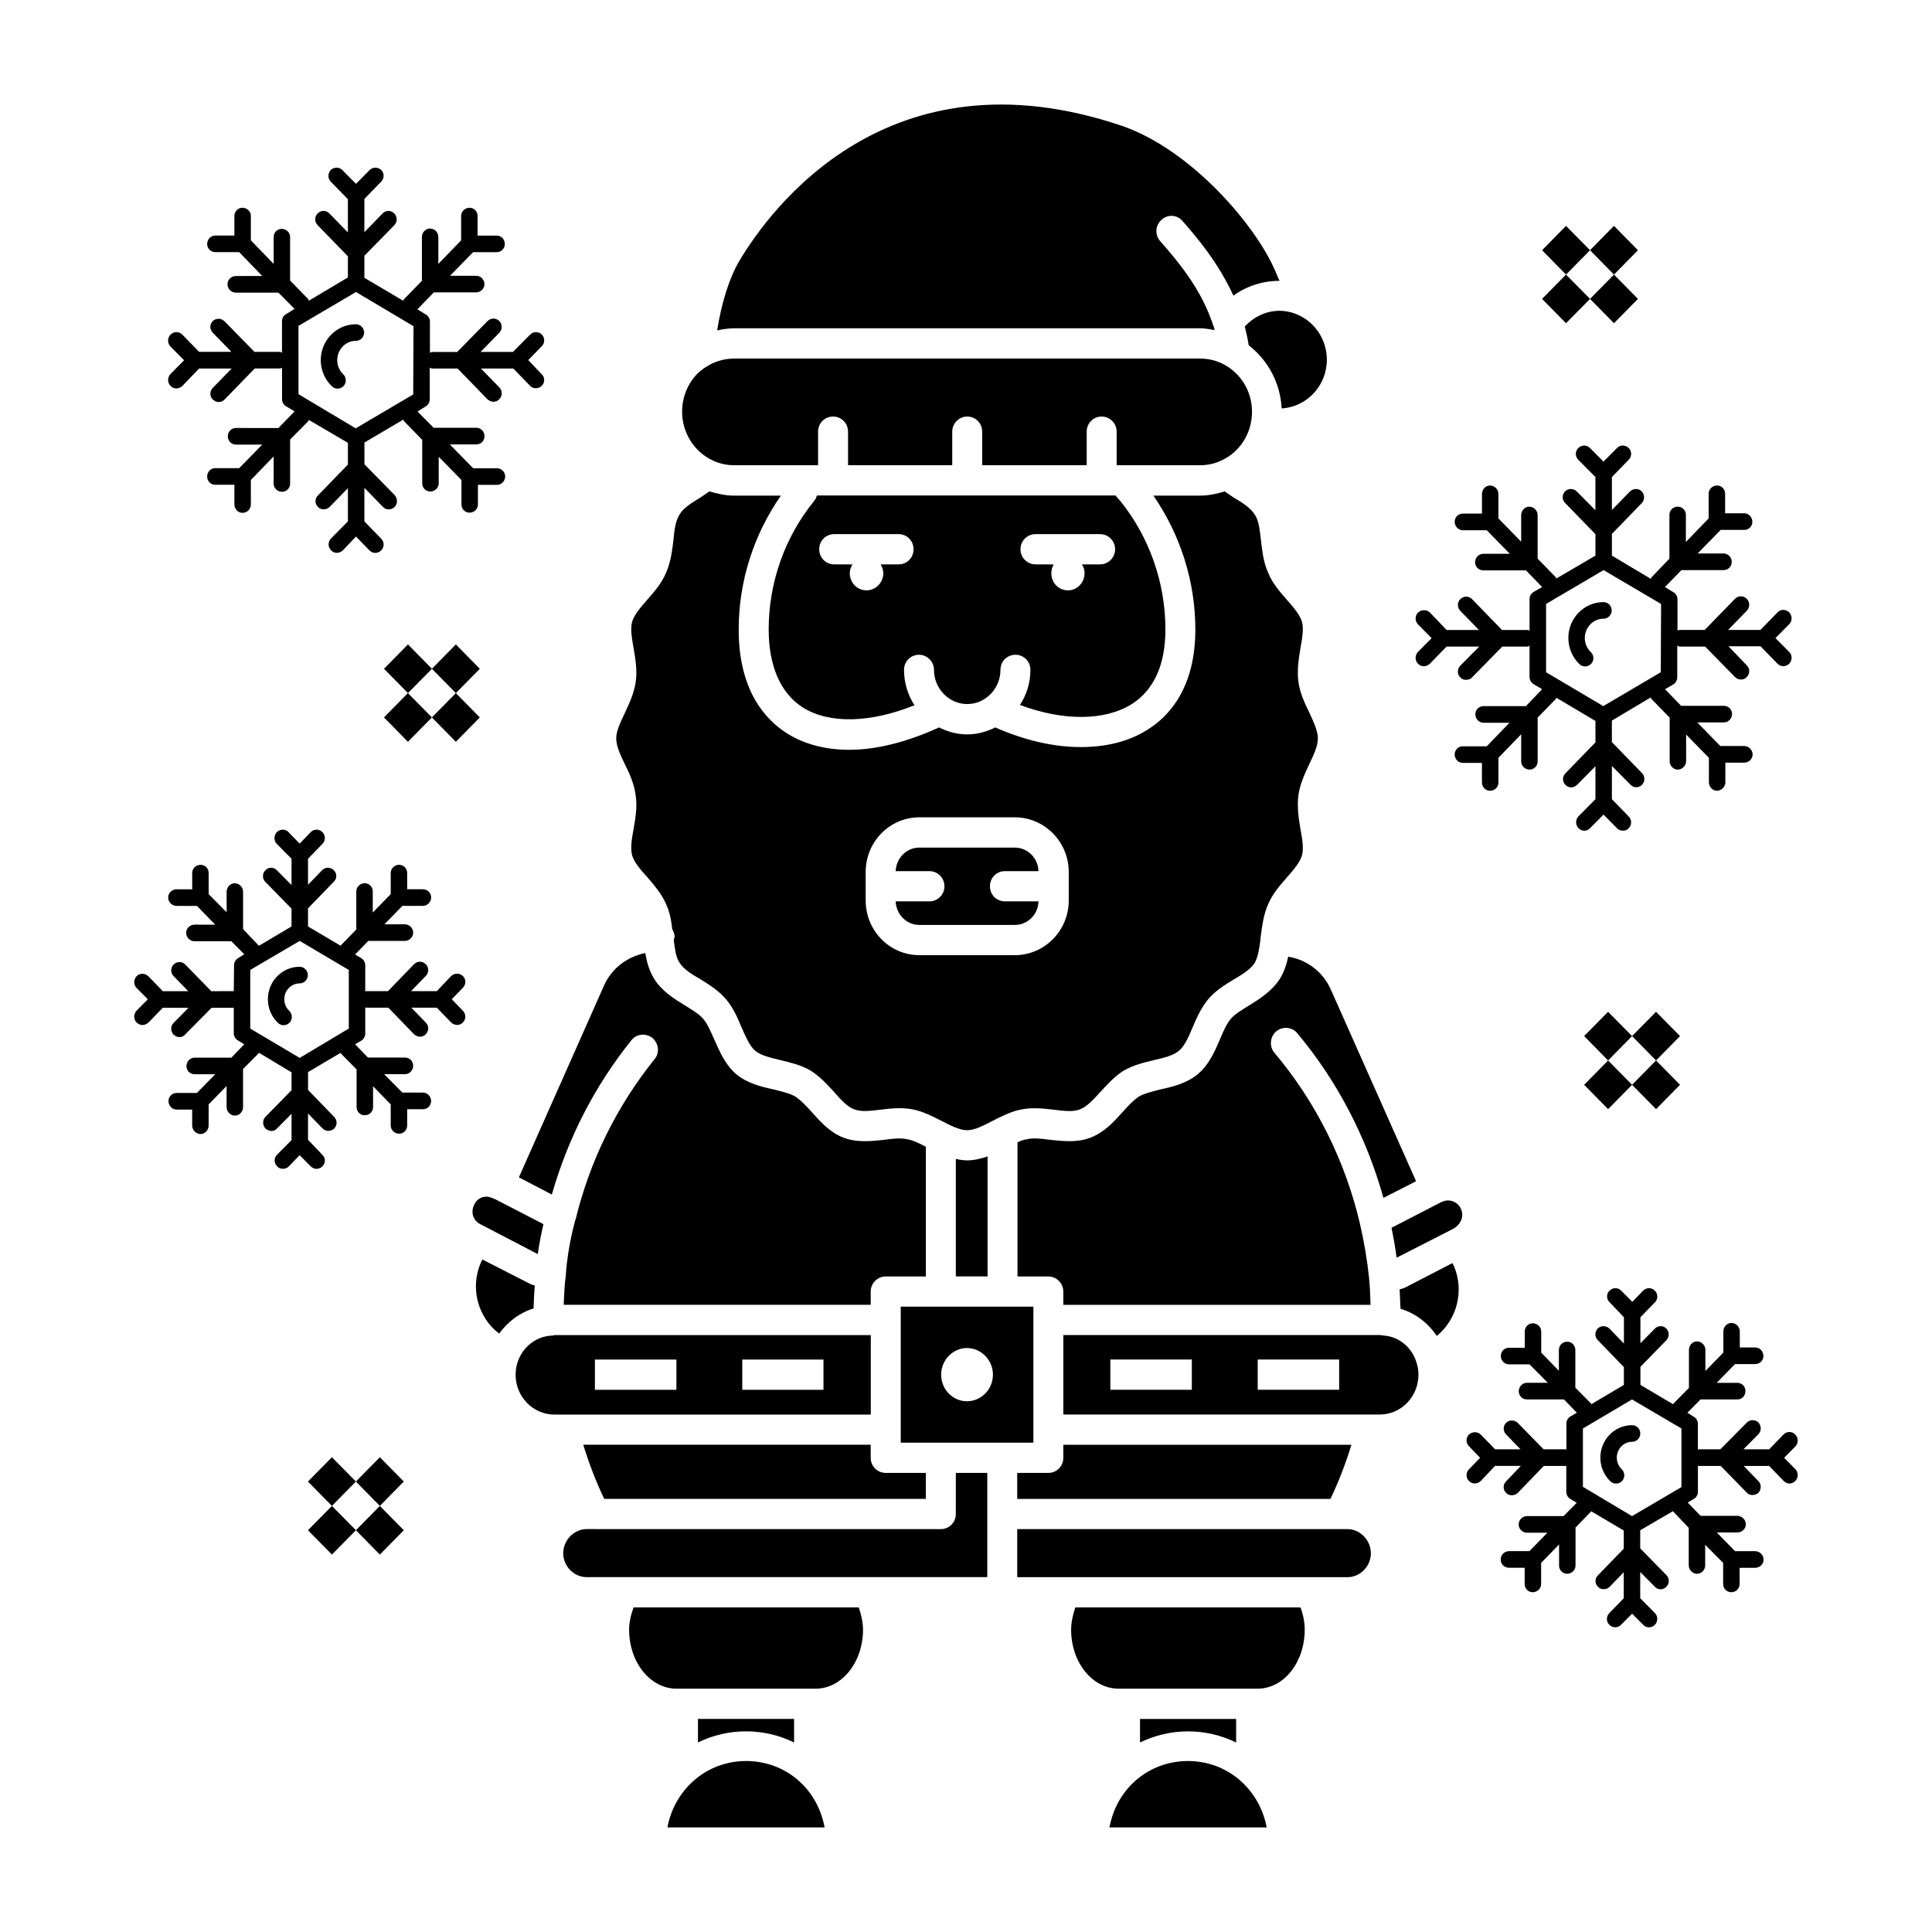 <?xml version="1.0" encoding="UTF-8"?>
<!-- Uploaded to: ICON Repo, www.iconrepo.com, Generator: ICON Repo Mixer Tools -->
<svg fill="#000000" width="800px" height="800px" version="1.1" viewBox="144 144 512 512" xmlns="http://www.w3.org/2000/svg">
 <g>
  <path d="m444.76 616.03c-3.574 3.203-5.871 7.531-6.746 12.258h41.668c-0.875-4.723-3.258-9.055-6.824-12.258-7.859-7.125-20.242-7.125-28.098 0z"/>
  <path d="m327.7 616.03c-3.574 3.203-5.953 7.531-6.828 12.258h41.66c-0.875-4.723-3.172-9.055-6.738-12.258-7.856-7.125-20.246-7.125-28.094 0z"/>
  <path d="m354.44 599.53h-25.473v6.242c8.016-3.93 17.461-3.93 25.473 0z"/>
  <path d="m471.59 605.78v-6.242h-25.473v6.242c8.004-3.93 17.453-3.93 25.473 0z"/>
  <path d="m428.97 569.98c-0.637 1.922-1.109 3.93-1.109 5.918 0 8.652 5.637 15.617 12.539 15.617h36.902c6.894 0 12.461-6.965 12.461-15.617 0-2-0.402-4-1.117-5.918z"/>
  <path d="m501.11 549.23h-87.535v12.738h87.535c3.328 0 6.188-2.891 6.188-6.328 0-3.449-2.848-6.41-6.188-6.41z"/>
  <path d="m502.14 526.88h-76.352v3.449c0 2.242-1.746 4.008-3.969 4.008h-8.25v6.887h83.012c2.231-4.644 4.055-9.453 5.559-14.344z"/>
  <path d="m311.91 569.98c-0.715 1.922-1.188 3.93-1.188 5.918 0 8.652 5.637 15.617 12.539 15.617h36.902c6.902 0 12.539-6.965 12.539-15.617 0-2-0.48-4-1.117-5.918z"/>
  <path d="m397.3 545.22c0 2.242-1.746 4.008-3.969 4.008l-93.879-0.004c-3.328 0-6.195 2.961-6.195 6.406 0 3.441 2.859 6.328 6.195 6.328h106.19v-27.629h-8.336z"/>
  <path d="m298.57 526.88c1.504 4.887 3.328 9.691 5.551 14.336h85.238v-6.887h-10.645c-2.219 0-3.969-1.762-3.969-4.008v-3.449h-76.176z"/>
  <path d="m474.92 235.5c5.156 4 8.406 10.094 8.73 16.734 6.668-0.395 11.98-6.008 11.98-12.895 0-5.211-3.016-9.848-7.699-11.934-5.086-2.242-10.477-0.723-14.051 3.117 0.398 1.688 0.801 3.293 1.039 4.977z"/>
  <path d="m526.18 462.49h-0.078l-13.336 6.887c0.551 2.723 1.031 5.367 1.348 7.926l14.918-7.606c2.297-1.281 3.023-3.606 2.07-5.449-0.867-1.84-3.098-2.641-4.922-1.758z"/>
  <path d="m528.89 478.74-12.539 6.488c-0.559 0.234-0.953 0.324-1.434 0.48 0.078 1.684 0.156 3.449 0.234 5.125 3.731 1.125 7.219 3.606 9.605 7.211 5.32-4.32 7.383-11.934 4.527-18.586z"/>
  <path d="m417.86 490.28h-35.156v36.047h35.156zm-17.625 25.066c-3.731 0-6.824-3.125-6.824-7.055 0-3.84 3.102-7.047 6.824-7.047 3.809 0 6.902 3.203 6.902 7.047 0 3.93-3.094 7.055-6.902 7.055z"/>
  <path d="m510.95 497.96-1.266-0.164h-83.891v21.066h83.883c5.629 0 10.234-4.723 10.234-10.57 0-1.039-0.156-2.156-0.551-3.281-1.184-3.926-4.598-6.727-8.41-7.051zm-51.105 14.344h-21.594v-8.016h21.594zm39.047 0h-21.586v-8.016h21.586z"/>
  <path d="m487.77 417.8c10.637 12.648 18.406 27.711 22.852 43.648l8.652-4.41-22.617-50.859c-2.141-4.723-6.352-7.848-11.273-8.652-0.395 1.93-1.031 3.93-2.141 5.769-2.062 3.281-5.32 5.367-8.18 7.125-1.906 1.203-3.731 2.242-4.84 3.527-1.188 1.363-2.07 3.449-2.938 5.527-1.348 3.117-2.859 6.644-5.793 9.133-2.938 2.481-6.668 3.371-9.918 4.086-2.141 0.559-4.281 1.039-5.793 1.922-1.348 0.883-2.777 2.41-4.281 4.086-2.297 2.559-4.922 5.441-8.574 6.809-3.566 1.363-7.297 0.883-10.637 0.559-2.227-0.324-4.367-0.559-6.109-0.164-0.797 0.086-1.66 0.402-2.535 0.805v35.566h8.172c2.219 0 3.969 1.844 3.969 4.008v3.519l81.426-0.008c-0.078-2.402-0.156-4.723-0.395-7.047v-0.078c-0.48-4.644-1.273-9.453-2.465-14.578-3.891-16.5-11.66-32.117-22.617-45.09-1.426-1.684-1.188-4.25 0.48-5.691 1.664-1.363 4.207-1.203 5.555 0.488z"/>
  <path d="m400.32 451.51c-1.031 0-2.07-0.156-3.016-0.402v31.156h8.414v-31.805c-1.676 0.57-3.5 1.051-5.398 1.051z"/>
  <path d="m374.76 497.81h-83.805c-0.395 0.164-0.797 0.164-1.188 0.164-5.156 0.48-9.125 4.969-9.125 10.336 0 5.848 4.606 10.57 10.32 10.57h83.805v-21.07zm-51.508 14.5h-21.594v-8.016h21.594zm38.977 0h-21.516v-8.016h21.516z"/>
  <path d="m285.72 484.67c-0.402-0.078-0.797-0.234-1.188-0.402l-12.699-6.488-0.395 0.805c-2.938 6.723-0.797 14.578 4.84 18.828 2.297-3.125 5.391-5.527 9.125-6.652 0.074-2.164 0.152-4.172 0.316-6.09z"/>
  <path d="m286.51 476.34c0.473-3.203 1.031-5.918 1.512-7.926l-12.863-6.652c-0.234-0.078-0.48-0.164-0.637-0.234-0.551-0.242-1.109-0.402-1.66-0.402-1.348 0-2.621 0.805-3.172 2.086-1.031 2-0.324 4.242 1.582 5.203z"/>
  <path d="m290.24 460.57c4.281-14.902 11.273-28.68 21.113-40.926 1.348-1.684 3.809-1.93 5.551-0.566 1.668 1.449 1.984 3.93 0.559 5.606-10.078 12.578-17.145 26.914-20.957 42.609 0 0-0.078 0-0.078 0.078v0.078c0 0.078-1.906 6.406-2.465 14.176v0.078 0.078c-0.324 2.481-0.48 5.203-0.559 8.004h81.34l0.004-3.504c0-2.164 1.746-4.008 3.969-4.008h10.645v-34.363c-1.746-0.961-3.496-1.762-4.922-2-1.828-0.402-3.969-0.156-6.195 0.164-3.25 0.324-7.062 0.805-10.637-0.559-3.652-1.363-6.188-4.25-8.492-6.809-1.504-1.676-2.938-3.203-4.441-4.164-1.434-0.805-3.496-1.281-5.715-1.844-3.25-0.715-6.984-1.605-9.918-4.086-2.859-2.481-4.359-6.008-5.715-9.055-0.953-2.156-1.828-4.242-3.016-5.606-1.031-1.203-2.859-2.32-4.84-3.527-2.859-1.762-6.109-3.762-8.172-7.125-1.273-2.086-1.906-4.41-2.297-6.731-4.762 0.961-8.887 4.008-10.949 8.652l-22.539 50.781z"/>
  <path d="m312.46 354.76c0.473 3.039-0.078 6.164-0.559 8.973-0.48 2.559-0.875 5.047-0.395 6.887 0.551 1.922 2.219 3.84 4.047 5.848 1.828 2.156 3.809 4.402 5.008 7.211 0.953 2.086 1.348 4.32 1.582 6.566 0.324 0.566 0.637 1.203 0.637 1.93 0 0.324-0.164 0.645-0.234 0.961 0.316 2.32 0.551 4.488 1.504 5.926 1.031 1.762 3.25 3.125 5.637 4.488 2.297 1.441 4.762 2.961 6.668 5.203 1.984 2.32 3.102 4.969 4.203 7.613 1.109 2.481 2.141 4.887 3.574 6.086 1.504 1.281 4.047 1.844 6.668 2.481 2.621 0.645 5.398 1.281 7.934 2.731 2.543 1.598 4.449 3.684 6.266 5.684 1.828 2.078 3.574 4.008 5.398 4.644 1.828 0.715 4.281 0.402 6.984 0.078 2.699-0.324 5.559-0.645 8.492-0.078 2.777 0.559 5.234 1.844 7.621 3.039 2.465 1.281 4.84 2.488 6.824 2.488 1.906 0 4.125-1.125 6.422-2.32 0 0 0.078-0.078 0.164-0.078 0.078 0 0.078 0 0.078-0.078 0.234-0.078 0.48-0.156 0.715-0.324 0.234-0.164 0.473-0.242 0.797-0.402 1.984-0.961 3.969-1.922 6.266-2.312 2.859-0.566 5.715-0.242 8.492 0.078 2.613 0.324 5.156 0.645 6.894-0.078 1.828-0.645 3.574-2.566 5.481-4.644 1.828-2 3.731-4.086 6.109-5.606 2.621-1.52 5.398-2.164 8.023-2.801 2.691-0.637 5.156-1.195 6.668-2.481 1.504-1.273 2.543-3.606 3.574-6.086 1.117-2.644 2.297-5.289 4.203-7.613 1.906-2.242 4.367-3.762 6.746-5.203 2.297-1.363 4.527-2.723 5.559-4.41 0.875-1.52 1.188-3.684 1.504-6.008v-0.156c0-0.242 0.078-0.488 0.078-0.723 0.402-2.883 0.715-5.848 1.984-8.645 1.117-2.731 3.102-4.969 4.922-7.055 1.828-2.078 3.488-4.008 4.047-5.918 0.473-1.844 0.078-4.328-0.402-6.887-0.48-2.801-0.953-5.926-0.551-9.055 0.395-2.883 1.668-5.606 2.859-8.172 1.188-2.481 2.297-4.801 2.297-6.887 0-1.922-1.109-4.242-2.219-6.723-1.266-2.566-2.543-5.289-2.938-8.25-0.402-3.047 0.078-6.164 0.551-8.965 0.48-2.644 0.875-5.055 0.402-6.887-0.559-1.922-2.219-3.84-4.047-5.918-1.828-2.086-3.809-4.328-4.922-7.133-1.266-2.723-1.582-5.848-1.906-8.574-0.316-2.637-0.559-5.211-1.59-6.731-1.109-1.844-3.25-3.203-5.559-4.566-0.875-0.559-1.66-1.125-2.465-1.684-2.062 0.645-4.281 1.125-6.59 1.125h-12.305c7.227 10.492 11.117 22.828 11.117 35.48 0 15.305-6.832 22.914-12.625 26.512-4.84 3.125-10.949 4.644-17.695 4.644-7.141 0-14.918-1.762-22.695-5.203-2.297 1.125-4.762 1.844-7.453 1.844-2.699 0-5.156-0.715-7.461-1.844-8.414 3.84-16.508 5.926-23.805 5.926-6.195 0-11.824-1.441-16.43-4.328-5.871-3.684-12.855-11.453-12.855-27.551 0-12.738 3.969-25.145 11.188-35.48h-12.383c-2.219 0-4.441-0.48-6.582-1.125-0.797 0.559-1.59 1.125-2.465 1.684-2.227 1.363-4.449 2.723-5.398 4.41-1.109 1.676-1.434 4.25-1.66 6.887-0.324 2.723-0.715 5.848-1.984 8.652-1.117 2.723-3.102 4.961-4.922 7.055-1.82 2.078-3.488 4.008-4.047 5.918-0.48 1.762-0.078 4.25 0.395 6.887 0.48 2.801 1.031 5.918 0.559 9.047-0.402 2.883-1.668 5.606-2.859 8.172-1.188 2.481-2.297 4.801-2.297 6.723 0 2.086 1.109 4.41 2.297 6.887 1.277 2.523 2.465 5.246 2.859 8.215zm60.953 20.34c0-8.016 6.352-14.5 14.211-14.5h25.316c7.863 0 14.289 6.488 14.289 14.5v7.527c0 8.016-6.422 14.5-14.289 14.5h-25.316c-7.856 0-14.211-6.488-14.211-14.5z"/>
  <path d="m390.32 382.87h-8.965c0.156 3.449 2.859 6.25 6.266 6.25h25.316c3.418 0 6.195-2.801 6.266-6.25h-8.887c-2.219 0-3.969-1.754-3.969-4 0-2.242 1.746-4.008 3.969-4.008h8.887c-0.078-3.449-2.859-6.242-6.266-6.242h-25.316c-3.418 0-6.109 2.801-6.266 6.242h8.965c2.141 0 3.969 1.762 3.969 4.008 0 2.246-1.828 4-3.969 4z"/>
  <path d="m443.96 330.57c5.871-3.769 8.887-10.414 8.887-19.789 0-12.414-4.281-24.504-11.98-34.039-0.48-0.559-0.875-0.961-1.266-1.441h-79.055c-0.078 0.164-0.156 0.242-0.234 0.402 0 0.164 0 0.234-0.078 0.402l-0.234 0.242c-0.078 0.078-0.078 0.234-0.234 0.402-7.777 9.531-12.059 21.633-12.059 34.039 0 9.777 3.172 16.98 9.125 20.75 6.984 4.32 17.773 4.086 29.52-0.645-1.738-2.644-2.777-5.926-2.777-9.367 0-2.242 1.746-4.008 3.969-4.008 2.141 0 3.969 1.762 3.969 4.008 0 4.961 3.969 9.055 8.809 9.055 4.84 0 8.809-4.094 8.809-9.055 0-2.242 1.746-4.008 3.969-4.008 2.219 0 3.969 1.762 3.969 4.008 0 3.449-1.031 6.644-2.777 9.289 11.496 4.32 22.531 4.242 29.672-0.246zm-61.828-37.004h-4.762c0.402 0.715 0.715 1.449 0.715 2.32 0 2.559-2.062 4.566-4.441 4.566-2.465 0-4.449-2-4.449-4.566 0-0.883 0.324-1.605 0.715-2.32h-4.84c-2.227 0-3.969-1.762-3.969-4.008 0-2.242 1.746-4.008 3.969-4.008h17.059c2.219 0 3.969 1.762 3.969 4.008 0.012 2.242-1.738 4.008-3.965 4.008zm32.301-4.008c0-2.242 1.828-4.008 3.969-4.008h17.145c2.141 0 3.969 1.762 3.969 4.008 0 2.242-1.828 4.008-3.969 4.008h-4.84c0.48 0.715 0.707 1.449 0.707 2.32 0 2.559-1.984 4.566-4.359 4.566-2.543 0-4.441-2-4.441-4.566 0-0.883 0.234-1.605 0.637-2.32h-4.84c-2.152 0-3.977-1.766-3.977-4.008z"/>
  <path d="m333.02 266.09c1.746 0.805 3.652 1.203 5.559 1.203h22.223v-8.895c0-2.242 1.738-4.008 3.969-4.008 2.219 0 3.969 1.762 3.969 4.008v8.895h27.613v-8.895c0-2.242 1.828-4.008 3.969-4.008 2.219 0 3.969 1.762 3.969 4.008v8.895h27.695v-8.895c0-2.242 1.746-4.008 3.969-4.008 2.141 0 3.969 1.762 3.969 4.008v8.895h22.066c1.984 0 3.891-0.402 5.559-1.203 5.086-2.242 8.25-7.367 8.25-12.973 0-5.211-2.769-9.934-7.219-12.414-1.984-1.117-4.281-1.684-6.59-1.684h-123.41c-2.219 0-4.527 0.566-6.582 1.684-1.273 0.723-2.297 1.441-3.18 2.32-2.613 2.723-4.047 6.25-4.047 10.094 0 5.606 3.25 10.73 8.25 12.973z"/>
  <path d="m461.98 231c1.348 0 2.621 0.242 3.891 0.488-0.078-0.324-0.078-0.645-0.234-0.883-3.016-9.453-8.652-16.422-14.211-22.75-1.434-1.684-1.273-4.164 0.395-5.606 1.59-1.52 4.125-1.363 5.559 0.324 3.731 4.242 9.445 10.973 13.492 19.781 3.488-2.566 7.777-3.93 12.227-3.93-0.078-0.156-0.164-0.402-0.242-0.48l-0.953-2.242c-5.156-12.012-22.215-32.039-40.629-38.367-61.91-20.898-93.18 22.105-101.35 35.812-2.621 4.41-4.684 10.973-5.879 18.422 1.504-0.324 3.016-0.566 4.527-0.566z"/>
  <path d="m189.22 246.3c0.402 0.402 0.953 0.645 1.504 0.645 0.559 0 1.109-0.242 1.59-0.645l4.449-4.644h8.641l-5 5.125c-0.875 0.883-0.875 2.242 0 3.117 0.48 0.402 1.031 0.645 1.504 0.645 0.637 0 1.188-0.234 1.59-0.645l8.016-8.25h6.746c0.156 0 0.316-0.164 0.48-0.164v8.25c0 0.805 0.395 1.52 1.031 1.922l2.297 1.363-4.281 4.41-11.273-0.004c-1.188 0-2.141 0.961-2.141 2.242 0 1.195 0.953 2.156 2.141 2.156h6.984l-6.109 6.242h-6.348c-1.195 0-2.141 0.969-2.141 2.242 0 1.203 0.953 2.164 2.141 2.164h5.078v5.203c0 1.203 0.953 2.242 2.141 2.242 1.266 0 2.219-1.039 2.219-2.242l0.004-6.469 6.031-6.242v7.211c0 1.195 1.031 2.156 2.227 2.156 1.188 0 2.141-0.961 2.141-2.156v-11.699l4.84-4.887c0.078-0.078 0.078-0.242 0.078-0.324l10.398 6.086v5.769l-7.934 8.172c-0.875 0.805-0.875 2.242 0 3.047 0.402 0.48 0.953 0.645 1.504 0.645 0.559 0 1.109-0.164 1.59-0.645l4.84-4.969v8.809l-4.527 4.566c-0.797 0.883-0.797 2.242 0.078 3.125 0.402 0.395 0.953 0.645 1.512 0.645 0.559 0 1.109-0.242 1.59-0.645l3.488-3.684 3.574 3.684c0.867 0.883 2.219 0.883 3.094 0s0.875-2.242 0-3.125l-4.441-4.566v-8.887l4.922 5.047c0.797 0.883 2.227 0.883 3.102 0 0.797-0.805 0.797-2.242 0-3.125l-8.016-8.172v-5.762l10.312-6.086c0.086 0.156 0 0.324 0.164 0.402l4.84 4.969v11.531c0 1.203 0.953 2.164 2.141 2.164s2.227-0.961 2.227-2.164v-7.047l6.031 6.164v6.488c0 1.203 0.953 2.164 2.141 2.164s2.227-0.961 2.227-2.164v-5.203h5c1.188 0 2.219-0.961 2.219-2.242 0-1.195-1.031-2.164-2.219-2.164h-6.266l-6.195-6.32h7.062c1.188 0 2.141-0.961 2.141-2.164s-0.953-2.242-2.141-2.242h-11.344l-4.281-4.32 2.219-1.363c0.637-0.402 1.031-1.125 1.031-1.844v-8.406c0.242 0.078 0.402 0.234 0.637 0.234h6.746l7.934 8.172c0.48 0.395 1.031 0.637 1.59 0.637 0.551 0 1.109-0.242 1.504-0.637 0.875-0.883 0.875-2.242 0.078-3.125l-4.922-5.047h8.574l4.441 4.566c0.402 0.488 0.953 0.645 1.504 0.645 0.559 0 1.117-0.156 1.59-0.645 0.867-0.797 0.867-2.242 0-3.039l-3.574-3.762 3.574-3.684c0.867-0.805 0.867-2.242 0-3.125-0.875-0.805-2.297-0.805-3.102 0.078l-4.527 4.566h-8.574l5-5.125c0.797-0.875 0.797-2.242-0.078-3.117-0.875-0.805-2.227-0.805-3.102 0.078l-8.023 8.172h-6.668c-0.234 0-0.395 0.164-0.551 0.234v-8.328c0-0.715-0.48-1.52-1.109-1.844l-2.219-1.363 4.359-4.488h11.195c1.188 0 2.219-0.961 2.219-2.164 0-1.281-1.031-2.242-2.219-2.242h-6.902l6.109-6.25h6.266c1.188 0 2.141-0.961 2.141-2.156 0-1.281-0.953-2.242-2.141-2.242h-5.078l0.008-5.223c0-1.203-0.953-2.156-2.141-2.156s-2.219 0.961-2.219 2.156v6.488l-6.039 6.242v-7.133c0-1.195-0.953-2.242-2.219-2.242-1.188 0-2.141 1.039-2.141 2.242v11.617l-4.762 4.887c-0.164 0.164-0.078 0.324-0.164 0.402l-10.312-6.086-0.004-5.848 7.934-8.094c0.875-0.883 0.797-2.242 0-3.125-0.875-0.883-2.297-0.883-3.094 0l-4.84 4.969v-8.816l4.441-4.566c0.875-0.883 0.875-2.242 0-3.117-0.875-0.805-2.227-0.805-3.094 0.078l-3.574 3.606-3.566-3.606c-0.797-0.883-2.227-0.883-3.102-0.078-0.797 0.883-0.875 2.242 0 3.117l4.527 4.644v8.809l-4.922-5.047c-0.875-0.883-2.219-0.883-3.094 0-0.875 0.883-0.875 2.242 0 3.125l8.016 8.25v5.606l-10.395 6.18c-0.078-0.164 0-0.242-0.078-0.402l-4.84-4.965v-11.539c0-1.195-1.031-2.156-2.219-2.156s-2.141 0.961-2.141 2.156v7.133l-6.039-6.246v-6.484c0-1.203-1.031-2.156-2.219-2.156-1.191 0-2.144 0.949-2.144 2.156v5.211h-5.078c-1.195 0-2.141 1.039-2.141 2.242 0 1.195 0.953 2.156 2.141 2.156h6.344l6.109 6.328-6.981 0.004c-1.188 0-2.227 0.961-2.227 2.156 0 1.281 1.039 2.242 2.227 2.242h11.273l4.281 4.32-2.227 1.363c-0.707 0.395-1.109 1.117-1.109 1.922v8.328c-0.164-0.078-0.324-0.234-0.48-0.234h-6.816l-7.934-8.094c-0.875-0.883-2.227-0.883-3.102-0.078-0.875 0.883-0.875 2.242 0 3.117l4.922 5.047h-8.562l-4.449-4.566c-0.875-0.883-2.219-0.883-3.094 0-0.875 0.805-0.875 2.242-0.078 3.125l3.644 3.684-3.644 3.684c-0.793 0.891-0.793 2.25 0.082 3.133zm33.879-15.941 15.242-8.973 15.242 9.055-0.078 18.098-15.242 8.973-15.16-9.047z"/>
  <path d="m233.37 239.43c0-2.809 2.219-5.102 4.945-5.102 1.203 0 2.18-0.984 2.18-2.203 0-1.211-0.977-2.195-2.18-2.195-5.133 0-9.312 4.266-9.312 9.508 0 2.621 1.078 5.156 2.961 6.949 0.426 0.402 0.961 0.605 1.496 0.605 0.574 0 1.148-0.227 1.582-0.684 0.828-0.883 0.797-2.273-0.086-3.117-1.02-0.992-1.586-2.32-1.586-3.762z"/>
  <path d="m536.74 351.4c0 1.195 0.953 2.156 2.141 2.156 1.273 0 2.219-0.961 2.219-2.156v-6.574l6.031-6.242v7.211c0 1.195 1.031 2.156 2.219 2.156 1.195 0 2.141-0.961 2.141-2.156v-11.617l4.84-4.969c0.078-0.078 0.078-0.242 0.078-0.324l10.398 6.172v5.684l-7.934 8.172c-0.875 0.883-0.875 2.242 0 3.117 0.395 0.402 0.953 0.637 1.504 0.637 0.551 0 1.117-0.234 1.59-0.715l4.84-4.887v8.73l-4.527 4.566c-0.797 0.883-0.797 2.32 0.078 3.125 0.797 0.883 2.227 0.883 3.016 0l3.574-3.606 3.574 3.606c0.395 0.48 1.031 0.645 1.582 0.645s1.117-0.164 1.504-0.645c0.875-0.805 0.875-2.242 0-3.125l-4.441-4.566v-8.809l4.922 4.969c0.797 0.883 2.227 0.883 3.016 0.078 0.875-0.883 0.875-2.242 0.078-3.117l-8.023-8.25v-5.691l10.32-6.164c0.078 0.156 0 0.324 0.156 0.402l4.84 4.969v11.531c0 1.203 0.953 2.242 2.141 2.242s2.219-1.039 2.219-2.242v-7.055l6.039 6.164v6.488c0 1.203 0.953 2.242 2.141 2.242s2.219-1.039 2.219-2.242v-5.203h5.008c1.188 0 2.219-0.961 2.219-2.164 0-1.195-1.031-2.242-2.219-2.242h-6.352l-6.09-6.25h7.062c1.188 0 2.141-1.039 2.141-2.242s-0.953-2.156-2.141-2.156h-11.344l-4.281-4.41 2.219-1.281c0.637-0.402 1.031-1.125 1.031-1.922v-8.336c0.234 0 0.395 0.242 0.559 0.242h6.824l7.934 8.086c0.48 0.48 1.031 0.645 1.582 0.645 0.559 0 1.109-0.164 1.504-0.645 0.875-0.805 0.875-2.242 0.078-3.047l-4.922-5.125h8.492l4.527 4.644c0.395 0.402 0.953 0.645 1.504 0.645 0.559 0 1.117-0.242 1.59-0.645 0.789-0.883 0.875-2.242 0-3.125l-3.652-3.684 3.652-3.684c0.875-0.883 0.789-2.32 0-3.125-0.875-0.883-2.297-0.883-3.102 0l-4.527 4.644h-8.566l5-5.125c0.797-0.883 0.797-2.32-0.078-3.125-0.875-0.883-2.219-0.883-3.094 0l-8.023 8.25h-6.746c-0.164 0-0.324 0.164-0.48 0.164l0.008-8.234c0-0.805-0.395-1.52-1.109-1.93l-2.219-1.363 4.367-4.488h11.188c1.195 0 2.141-0.961 2.141-2.164 0-1.195-0.953-2.242-2.141-2.242h-6.894l6.109-6.25h6.266c1.188 0 2.133-0.961 2.133-2.156s-0.953-2.242-2.133-2.242h-5.086v-5.211c0-1.195-0.953-2.156-2.141-2.156s-2.227 0.961-2.227 2.156v6.566l-6.031 6.25-0.004-7.207c0-1.195-0.953-2.156-2.141-2.156-1.273 0-2.219 0.961-2.219 2.156v11.617l-4.762 4.969c-0.156 0.078-0.078 0.234-0.156 0.395l-10.32-6.164v-5.762l7.934-8.172c0.797-0.883 0.797-2.242-0.078-3.125-0.797-0.805-2.227-0.805-3.102 0.078l-4.762 4.887v-8.73l4.441-4.566c0.875-0.883 0.875-2.32 0-3.125-0.875-0.883-2.297-0.883-3.094 0l-3.574 3.606-3.574-3.606c-0.875-0.883-2.219-0.883-3.094 0-0.875 0.805-0.875 2.242 0 3.125l4.527 4.566v8.809l-4.922-4.969c-0.867-0.883-2.219-0.883-3.094-0.078-0.875 0.883-0.875 2.242 0 3.125l8.023 8.25v5.691l-10.398 6.086c0-0.078 0-0.242-0.078-0.324l-4.84-4.969v-11.531c0-1.203-1.031-2.242-2.219-2.242s-2.141 1.039-2.141 2.242v7.047l-6.031-6.164v-6.488c0-1.203-1.031-2.242-2.219-2.242s-2.141 1.039-2.141 2.242v5.203h-5.086c-1.188 0-2.141 0.961-2.141 2.164s0.953 2.242 2.141 2.242h6.352l6.109 6.242-6.984 0.008c-1.266 0-2.219 1.039-2.219 2.242 0 1.195 0.953 2.156 2.219 2.156h11.273l4.281 4.41-2.227 1.281c-0.707 0.402-1.109 1.117-1.109 1.922v8.336c-0.156 0-0.324-0.164-0.48-0.164h-6.824l-7.934-8.172c-0.875-0.883-2.219-0.883-3.094 0-0.875 0.805-0.875 2.242 0 3.125l4.922 5.047h-8.574l-4.441-4.644c-0.875-0.797-2.227-0.797-3.102 0-0.875 0.883-0.875 2.242-0.078 3.125l3.652 3.684-3.652 3.684c-0.797 0.883-0.797 2.32 0.078 3.125 0.395 0.402 0.953 0.645 1.504 0.645s1.117-0.242 1.59-0.645l4.441-4.566h8.652l-5 5.047c-0.875 0.883-0.875 2.32 0 3.125 0.395 0.48 0.953 0.637 1.512 0.637 0.551 0 1.188-0.164 1.582-0.637l8.023-8.172h6.738c0.156 0 0.324-0.164 0.48-0.242v8.25c0 0.805 0.402 1.52 1.031 1.922l2.297 1.363-4.281 4.488-11.262-0.004c-1.188 0-2.141 0.961-2.141 2.164 0 1.195 0.953 2.242 2.141 2.242h6.902l-6.031 6.242h-6.352c-1.188 0-2.141 0.961-2.141 2.156 0 1.203 0.953 2.242 2.141 2.242h5.086v5.227zm16.98-47.344 15.242-8.973 15.242 8.973-0.078 18.098-15.242 8.973-15.152-8.973-0.004-18.098z"/>
  <path d="m563.99 313.07c0-2.809 2.219-5.102 4.945-5.102 1.203 0 2.18-0.984 2.18-2.203s-0.977-2.203-2.18-2.203c-5.133 0-9.305 4.266-9.305 9.508 0 2.621 1.07 5.148 2.945 6.941 0.426 0.41 0.969 0.605 1.504 0.605 0.574 0 1.148-0.227 1.582-0.684 0.836-0.883 0.797-2.273-0.078-3.117-1.027-0.973-1.594-2.305-1.594-3.746z"/>
  <path d="m266.67 402.65c-0.875-0.805-2.227-0.805-3.102 0l-3.809 4.008h-6.824l3.891-4.008c0.875-0.883 0.875-2.32 0-3.125-0.875-0.883-2.219-0.883-3.102 0l-6.894 7.133h-5.793c-0.078 0-0.164 0.078-0.242 0.078v-6.887c0-0.805-0.395-1.52-1.031-1.922l-1.66-0.969 3.488-3.606h9.676c1.195 0 2.227-0.961 2.227-2.156 0-1.281-1.031-2.242-2.227-2.242h-5.391l4.762-4.887h5.391c1.273 0 2.227-1.039 2.227-2.242s-0.953-2.164-2.227-2.164h-4.125v-4.32c0-1.203-0.953-2.164-2.141-2.164s-2.219 0.961-2.219 2.164v5.606l-4.762 4.887v-5.606c0-1.203-0.953-2.164-2.141-2.164s-2.219 0.961-2.219 2.164v10.094l-4.133 4.242v0.078l-8.66-5.125v-4.801l6.832-7.055c0.875-0.805 0.875-2.242 0-3.039-0.875-0.883-2.227-0.883-3.102 0l-3.731 3.84v-6.883l3.809-3.93c0.875-0.883 0.875-2.242 0-3.125-0.867-0.883-2.219-0.883-3.094 0l-2.938 3.047-2.945-3.047c-0.797-0.883-2.219-0.883-3.094 0-0.797 0.883-0.875 2.242 0 3.125l3.891 3.93v6.965l-3.891-3.922c-0.797-0.883-2.227-0.883-3.016 0-0.875 0.805-0.875 2.242-0.078 3.039l6.984 7.133v4.723l-8.633 5.125c-0.078 0-0.078-0.078-0.078-0.078l-4.125-4.328v-9.926c0-1.195-1.031-2.242-2.219-2.242s-2.141 1.047-2.141 2.242v5.449l-4.762-4.801v-5.606c0-1.203-0.953-2.164-2.141-2.164-1.266 0-2.219 0.961-2.219 2.164v4.32l-4.144-0.004c-1.188 0-2.227 0.961-2.227 2.164 0 1.281 1.039 2.242 2.227 2.242l5.391 0.004 4.848 4.969-5.477-0.004c-1.188 0-2.227 0.961-2.227 2.164 0 1.195 1.031 2.242 2.227 2.242h9.762l3.41 3.441-1.668 1.047c-0.637 0.402-1.031 1.117-1.031 1.844l-0.078 6.887-5.957 0.004-6.894-7.055c-0.797-0.883-2.227-0.883-3.102 0-0.797 0.805-0.867 2.242 0 3.047l3.891 4.008h-6.746l-3.809-3.93c-0.875-0.883-2.297-0.883-3.094-0.078-0.875 0.883-0.875 2.32-0.078 3.125l3.016 3.039-3.016 3.047c-0.797 0.883-0.797 2.32 0.078 3.125 0.395 0.402 0.953 0.645 1.504 0.645s1.109-0.242 1.59-0.645l3.809-3.93h6.824l-3.969 4.008c-0.867 0.883-0.797 2.242 0 3.125 0.48 0.402 1.031 0.645 1.59 0.645 0.551 0 1.109-0.242 1.504-0.723l6.984-7.055h5.793l0.078-0.078v6.809c0 0.797 0.402 1.52 1.109 1.922l1.668 1.039-3.41 3.527h-9.758c-1.188 0-2.141 1.039-2.141 2.242 0 1.195 0.953 2.156 2.141 2.156h5.481l-4.852 4.961h-5.391c-1.188 0-2.141 0.961-2.141 2.164s0.953 2.242 2.141 2.242h4.133v4.242c0 1.203 1.031 2.242 2.219 2.242s2.141-1.039 2.141-2.242v-5.606l4.762-4.887v5.606c0 1.203 1.031 2.242 2.219 2.242s2.141-1.039 2.141-2.242v-10.094l4.125-4.164c0.078-0.086 0-0.086 0.078-0.164l8.652 5.203v4.723l-6.902 7.055c-0.875 0.883-0.797 2.242 0 3.117 0.48 0.402 1.031 0.645 1.59 0.645 0.559 0 1.109-0.234 1.504-0.723l3.809-3.84v6.965l-3.891 3.93c-0.797 0.805-0.797 2.242 0.078 3.039 0.395 0.488 0.953 0.645 1.504 0.645 0.551 0 1.117-0.156 1.59-0.645l2.859-2.961 2.938 2.961c0.875 0.883 2.219 0.883 3.094 0 0.875-0.805 0.875-2.242 0-3.039l-3.809-4.008v-6.965l3.809 3.93c0.875 0.883 2.227 0.883 3.102 0.078 0.875-0.883 0.875-2.242 0-3.117l-6.902-7.133v-4.731l8.66-5.125v0.164l4.203 4.242v10.004c0 1.203 0.953 2.164 2.141 2.164 1.273 0 2.227-0.961 2.227-2.164v-5.527l4.676 4.801v5.606c0 1.203 1.031 2.164 2.219 2.164 1.195 0 2.141-0.961 2.141-2.164v-4.32h4.203c1.188 0 2.141-0.961 2.141-2.164s-0.953-2.242-2.141-2.242h-5.473l-4.84-4.887h5.559c1.188 0 2.141-1.039 2.141-2.242 0-1.195-0.953-2.156-2.141-2.156h-9.84l-3.41-3.527 1.66-0.961c0.637-0.402 1.031-1.125 1.031-1.93v-6.887c0.078 0 0.164 0.078 0.242 0.078h5.871l6.824 7.055c0.48 0.402 1.039 0.645 1.59 0.645s1.109-0.234 1.504-0.645c0.875-0.883 0.875-2.242 0-3.117l-3.809-3.93h6.746l3.809 3.93c0.395 0.402 1.031 0.645 1.582 0.645 0.559 0 1.117-0.242 1.512-0.645 0.867-0.883 0.867-2.242 0-3.125l-2.945-3.047 2.945-3.039c0.875-0.879 0.875-2.242 0.004-3.121zm-30.238 13.934-13.012 7.769-13.098-7.769v-15.539l13.098-7.691 13.012 7.691z"/>
  <path d="m214.99 408.8c0 2.379 0.977 4.66 2.668 6.281 0.418 0.402 0.961 0.605 1.496 0.605 0.574 0 1.148-0.227 1.582-0.684 0.828-0.883 0.797-2.273-0.086-3.117-0.844-0.805-1.309-1.898-1.309-3.086 0-2.305 1.82-4.188 4.055-4.188 1.203 0 2.18-0.984 2.18-2.203s-0.977-2.203-2.18-2.203c-4.625-0.004-8.406 3.852-8.406 8.594z"/>
  <path d="m616.81 530.33 3.016-3.047c0.797-0.883 0.797-2.242-0.078-3.125-0.797-0.883-2.219-0.883-3.094 0l-3.809 3.93h-6.824l3.969-4.008c0.867-0.883 0.797-2.242 0-3.125-0.875-0.805-2.297-0.805-3.102 0.078l-6.984 7.055h-5.793c-0.078 0-0.078 0.078-0.156 0.156v-6.887c0-0.805-0.395-1.52-1.109-1.922l-1.668-1.047 3.488-3.519h9.762c1.188 0 2.141-0.961 2.141-2.242 0-1.203-0.953-2.164-2.141-2.164h-5.481l4.848-4.969h5.391c1.188 0 2.141-0.969 2.141-2.164s-0.953-2.242-2.141-2.242l-4.117-0.004v-4.25c0-1.195-1.031-2.242-2.219-2.242s-2.141 1.039-2.141 2.242v5.606l-4.762 4.887v-5.606c0-1.203-1.031-2.242-2.219-2.242s-2.141 1.039-2.141 2.242v10.094l-4.125 4.164c-0.078 0.078 0 0.156-0.078 0.156l-8.652-5.125v-4.801l6.902-7.055c0.797-0.883 0.797-2.242-0.078-3.117-0.797-0.805-2.219-0.805-3.016 0.078l-3.812 3.859v-6.887l3.891-4.008c0.797-0.805 0.797-2.242-0.078-3.039-0.797-0.883-2.219-0.883-3.102 0l-2.859 2.961-2.938-2.961c-0.875-0.883-2.219-0.883-3.094 0-0.875 0.797-0.875 2.242 0 3.039l3.809 4.008v6.965l-3.809-3.93c-0.875-0.883-2.227-0.883-3.102-0.078-0.875 0.883-0.875 2.242 0 3.117l6.902 7.133v4.723l-8.66 5.125v-0.156l-4.203-4.242v-9.934c0-1.281-0.953-2.242-2.141-2.242-1.273 0-2.227 0.961-2.227 2.242v5.449l-4.676-4.809v-5.606c0-1.195-1.031-2.164-2.219-2.164-1.195 0-2.141 0.969-2.141 2.164v4.32h-4.203c-1.188 0-2.141 0.969-2.141 2.164s0.953 2.242 2.141 2.242h5.473l4.84 4.887h-5.559c-1.188 0-2.141 1.039-2.141 2.242s0.953 2.164 2.141 2.164h9.84l3.41 3.519-1.66 0.969c-0.715 0.402-1.109 1.125-1.109 1.922v6.887c-0.078 0-0.078-0.078-0.164-0.078h-5.871l-6.824-6.965c-0.875-0.883-2.227-0.883-3.102-0.086-0.875 0.883-0.875 2.242 0 3.125l3.809 3.93h-6.746l-3.809-3.93c-0.875-0.805-2.219-0.805-3.102 0-0.867 0.883-0.867 2.242 0 3.125l2.945 3.047-2.945 3.039c-0.867 0.883-0.867 2.242 0 3.125 0.402 0.402 0.953 0.645 1.512 0.645 0.551 0 1.188-0.242 1.582-0.645l3.809-4.008h6.824l-3.891 4.086c-0.875 0.805-0.875 2.242 0 3.047 0.395 0.48 0.953 0.637 1.504 0.637s1.117-0.156 1.59-0.637l6.894-7.133h5.793 0.164v6.809c0 0.805 0.395 1.52 1.031 1.922l1.738 1.039-3.488 3.527h-9.676c-1.195 0-2.227 0.961-2.227 2.242 0 1.195 1.031 2.164 2.227 2.164h5.391l-4.762 4.879h-5.391c-1.273 0-2.227 1.047-2.227 2.242 0 1.203 0.953 2.164 2.227 2.164h4.125v4.32c0 1.203 0.953 2.164 2.141 2.164s2.219-0.961 2.219-2.164v-5.606l4.762-4.887v5.606c0 1.203 0.953 2.156 2.141 2.156s2.219-0.961 2.219-2.156v-10.094l4.125-4.25v-0.078l8.66 5.125v4.801l-6.832 7.055c-0.875 0.805-0.875 2.242 0 3.047 0.402 0.48 0.953 0.637 1.504 0.637 0.559 0 1.117-0.156 1.59-0.637l3.731-3.848v6.887l-3.809 3.93c-0.875 0.883-0.875 2.32 0 3.117 0.395 0.402 0.953 0.645 1.504 0.645 0.629 0 1.188-0.234 1.582-0.645l2.938-2.961 2.945 2.961c0.797 0.883 2.219 0.883 3.094 0 0.797-0.805 0.875-2.242 0-3.117l-3.891-3.93v-6.965l3.891 3.93c0.797 0.883 2.227 0.883 3.016 0 0.875-0.805 0.875-2.242 0.078-3.047l-6.984-7.133v-4.801l8.652-5.047c0.078 0 0 0.078 0.078 0.078l4.125 4.328v9.934c0 1.203 1.031 2.242 2.219 2.242s2.141-1.039 2.141-2.242v-5.449l4.762 4.801v5.606c0 1.203 0.953 2.164 2.141 2.164 1.266 0 2.219-0.961 2.219-2.164l0.004-4.301h4.125c1.188 0 2.227-0.961 2.227-2.164 0-1.281-1.039-2.242-2.227-2.242h-5.336l-4.848-4.961h5.481c1.188 0 2.227-0.961 2.227-2.164s-1.031-2.242-2.227-2.242h-9.762l-3.41-3.519 1.59-0.969c0.637-0.324 1.109-1.039 1.109-1.844v-6.973c0.078 0 0.078 0.078 0.156 0.078h5.879l6.894 7.055c0.402 0.48 0.953 0.645 1.504 0.645 0.559 0 1.117-0.164 1.59-0.559 0.797-0.883 0.867-2.242 0-3.125l-3.891-4.008h6.746l3.809 3.93c0.48 0.48 1.031 0.723 1.59 0.723 0.559 0 1.109-0.242 1.504-0.645 0.875-0.883 0.875-2.242 0.078-3.125zm-27.211 7.769-13.098 7.691-13.012-7.769v-15.461l13.012-7.691 13.098 7.691z"/>
  <path d="m568.11 530.28c0 2.41 0.945 4.644 2.66 6.289 0.426 0.402 0.961 0.598 1.496 0.598 0.574 0 1.156-0.227 1.59-0.684 0.828-0.883 0.789-2.273-0.086-3.117-0.836-0.805-1.301-1.898-1.301-3.086 0-2.305 1.82-4.188 4.047-4.188 1.203 0 2.18-0.984 2.18-2.203s-0.977-2.203-2.18-2.203c-4.637-0.004-8.406 3.856-8.406 8.594z"/>
  <path d="m231.96 530.18-6.352 6.445 6.352 6.457 6.356-6.457z"/>
  <path d="m244.66 530.18-6.344 6.445 6.344 6.457 6.352-6.457z"/>
  <path d="m244.66 555.98 6.352-6.449-6.352-6.445-6.344 6.445z"/>
  <path d="m225.61 549.53 6.352 6.449 6.356-6.449-6.356-6.445z"/>
  <path d="m252.11 314.78-6.344 6.453 6.344 6.449 6.356-6.449z"/>
  <path d="m264.81 314.78-6.352 6.453 6.352 6.449 6.344-6.449z"/>
  <path d="m264.81 340.58 6.344-6.449-6.344-6.453-6.352 6.453z"/>
  <path d="m245.76 334.13 6.344 6.449 6.356-6.449-6.356-6.453z"/>
  <path d="m559.01 203.86-6.344 6.453 6.344 6.457 6.363-6.457z"/>
  <path d="m578.07 210.31-6.352-6.453-6.344 6.453 6.344 6.457z"/>
  <path d="m571.72 229.66 6.352-6.449-6.352-6.445-6.344 6.445z"/>
  <path d="m559.01 229.66 6.363-6.449-6.363-6.445-6.344 6.445z"/>
  <path d="m570.16 412.13-6.344 6.449 6.344 6.453 6.352-6.453z"/>
  <path d="m582.87 412.13-6.356 6.449 6.356 6.453 6.352-6.453z"/>
  <path d="m582.87 437.93 6.352-6.445-6.352-6.457-6.356 6.457z"/>
  <path d="m563.82 431.49 6.344 6.445 6.352-6.445-6.352-6.457z"/>
 </g>
</svg>